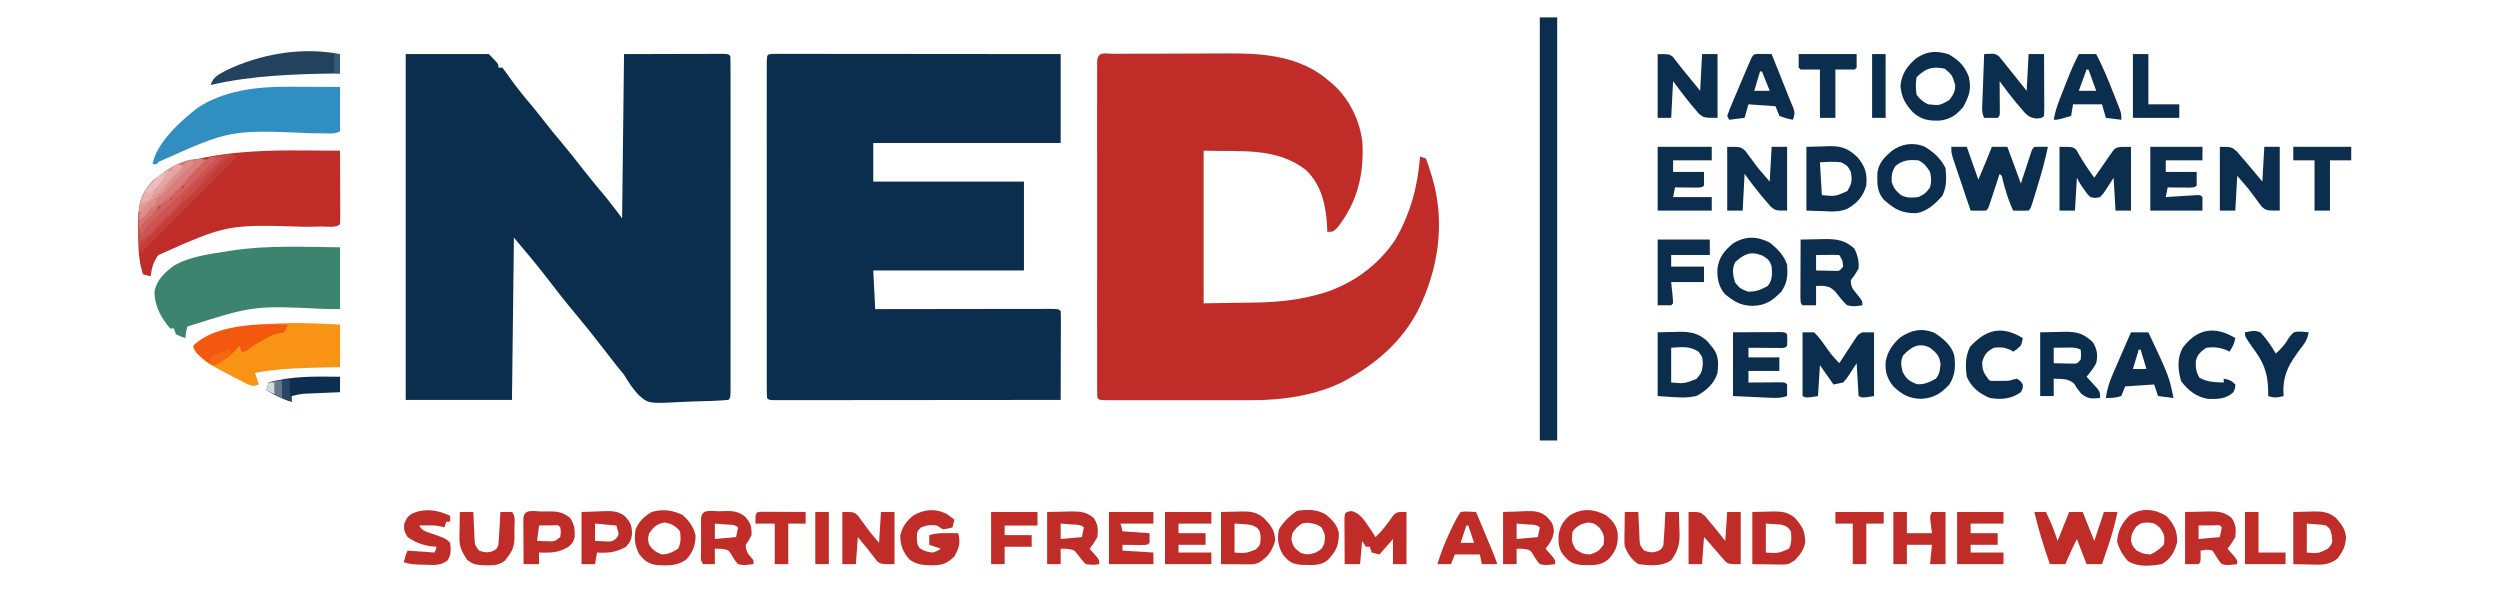 <?xml version="1.0" encoding="UTF-8"?>
<svg version="1.1" xmlns="http://www.w3.org/2000/svg" width="1294" height="305">
<path d="M0 0 C14.19 0 28.38 0 43 0 C48 5 48 5 48 7 C48.66 7 49.32 7 50 7 C51.232 8.533 52.384 10.131 53.5 11.75 C57.301 17.116 61.388 22.142 65.629 27.164 C67.643 29.573 69.589 32.009 71.5 34.5 C74.569 38.495 77.786 42.351 81.027 46.207 C84.747 50.652 88.321 55.203 91.883 59.775 C95.685 64.639 99.618 69.379 103.613 74.086 C106.52 77.635 109.247 81.33 112 85 C112.33 56.95 112.66 28.9 113 0 C126.334 -0.031 126.334 -0.031 139.938 -0.062 C142.748 -0.072 145.558 -0.081 148.453 -0.09 C150.665 -0.093 152.878 -0.096 155.09 -0.098 C156.251 -0.103 157.412 -0.108 158.608 -0.113 C159.704 -0.113 160.8 -0.113 161.929 -0.114 C162.887 -0.116 163.844 -0.118 164.83 -0.12 C167 0 167 0 168 1 C168.099 3.276 168.126 5.555 168.127 7.833 C168.129 8.556 168.13 9.279 168.132 10.024 C168.136 12.464 168.133 14.905 168.129 17.346 C168.131 19.088 168.133 20.83 168.135 22.573 C168.139 27.318 168.137 32.064 168.134 36.81 C168.132 41.765 168.134 46.72 168.136 51.675 C168.138 59.998 168.135 68.32 168.13 76.643 C168.125 86.28 168.127 95.917 168.132 105.553 C168.137 113.811 168.137 122.07 168.135 130.328 C168.133 135.267 168.133 140.206 168.136 145.145 C168.139 149.787 168.137 154.43 168.131 159.072 C168.13 160.781 168.13 162.49 168.133 164.199 C168.135 166.522 168.132 168.844 168.127 171.167 C168.126 173.121 168.126 173.121 168.126 175.115 C168 178 168 178 167 179 C161.058 179.489 155.117 179.657 149.157 179.79 C147.153 179.846 145.149 179.928 143.146 180.036 C125.617 180.963 125.617 180.963 120.306 176.22 C117.416 173.075 115.229 169.633 113 166 C111.671 164.313 110.321 162.642 108.938 161 C106.386 157.789 103.881 154.544 101.392 151.284 C96.853 145.341 92.179 139.555 87.367 133.828 C82.136 127.578 77.125 121.172 72.188 114.688 C66.98 107.974 61.488 101.486 56 95 C55.67 122.72 55.34 150.44 55 179 C36.85 179 18.7 179 0 179 C0 119.93 0 60.86 0 0 Z " fill="#0C2E4E" transform="translate(210,28)"/>
<path d="M0 0 C1.669 0.001 1.669 0.001 3.372 0.003 C4.643 0.001 5.915 0 7.226 -0.001 C8.648 0.002 10.071 0.006 11.494 0.01 C12.981 0.01 14.469 0.01 15.957 0.009 C20.008 0.009 24.06 0.015 28.111 0.022 C32.341 0.028 36.57 0.028 40.8 0.03 C48.814 0.033 56.829 0.041 64.844 0.051 C73.965 0.062 83.087 0.068 92.209 0.073 C110.979 0.083 129.749 0.102 148.519 0.123 C148.519 15.303 148.519 30.483 148.519 46.123 C116.509 46.123 84.499 46.123 51.519 46.123 C51.519 52.723 51.519 59.323 51.519 66.123 C77.259 66.123 102.999 66.123 129.519 66.123 C129.519 81.303 129.519 96.483 129.519 112.123 C103.779 112.123 78.039 112.123 51.519 112.123 C51.849 118.723 52.179 125.323 52.519 132.123 C56.828 132.115 56.828 132.115 61.224 132.107 C70.691 132.091 80.159 132.08 89.626 132.071 C95.369 132.066 101.112 132.059 106.855 132.048 C112.392 132.037 117.929 132.031 123.467 132.028 C125.584 132.026 127.702 132.023 129.819 132.017 C132.774 132.01 135.729 132.009 138.685 132.01 C139.569 132.006 140.454 132.002 141.365 131.999 C147.405 132.009 147.405 132.009 148.519 133.123 C148.612 134.566 148.636 136.013 148.632 137.459 C148.632 138.38 148.632 139.301 148.632 140.25 C148.627 141.251 148.622 142.252 148.616 143.283 C148.614 144.813 148.614 144.813 148.612 146.373 C148.606 149.644 148.594 152.915 148.581 156.186 C148.576 158.397 148.572 160.609 148.568 162.82 C148.557 168.255 148.54 173.689 148.519 179.123 C128.848 179.146 109.177 179.164 89.507 179.175 C80.374 179.18 71.241 179.187 62.108 179.198 C54.151 179.208 46.194 179.215 38.237 179.217 C34.021 179.218 29.805 179.222 25.589 179.229 C21.626 179.236 17.662 179.238 13.698 179.236 C12.24 179.236 10.781 179.238 9.322 179.242 C7.338 179.247 5.355 179.245 3.372 179.243 C2.259 179.244 1.146 179.245 0 179.246 C-2.481 179.123 -2.481 179.123 -3.481 178.123 C-3.581 175.847 -3.608 173.568 -3.608 171.29 C-3.61 170.567 -3.611 169.844 -3.613 169.099 C-3.617 166.659 -3.614 164.218 -3.611 161.777 C-3.612 160.035 -3.614 158.293 -3.616 156.55 C-3.621 151.805 -3.619 147.059 -3.616 142.313 C-3.613 137.358 -3.615 132.403 -3.617 127.448 C-3.619 119.125 -3.616 110.803 -3.612 102.48 C-3.606 92.843 -3.608 83.206 -3.613 73.57 C-3.618 65.312 -3.619 57.053 -3.616 48.795 C-3.614 43.856 -3.614 38.917 -3.618 33.978 C-3.62 29.336 -3.618 24.693 -3.613 20.051 C-3.611 18.342 -3.612 16.633 -3.614 14.924 C-3.617 12.602 -3.613 10.279 -3.608 7.956 C-3.608 6.653 -3.608 5.35 -3.607 4.008 C-3.44 0.171 -3.44 0.171 0 0 Z " fill="#0C2E4E" transform="translate(400.481,27.877)"/>
<path d="M0 0 C1.193 -0.007 1.193 -0.007 2.41 -0.015 C5.06 -0.03 7.709 -0.036 10.359 -0.042 C12.205 -0.048 14.051 -0.054 15.897 -0.059 C19.782 -0.07 23.668 -0.076 27.554 -0.079 C32.495 -0.085 37.436 -0.108 42.377 -0.137 C46.2 -0.156 50.023 -0.161 53.846 -0.162 C55.665 -0.165 57.483 -0.173 59.302 -0.187 C77.927 -0.313 96.775 1.302 111.414 14.161 C112.08 14.712 112.746 15.262 113.433 15.829 C121.88 23.404 127.551 34.973 128.615 46.304 C129.366 62.814 126.054 76.624 115.664 89.974 C113.414 92.161 113.414 92.161 110.414 92.161 C110.388 91.35 110.362 90.539 110.335 89.704 C109.77 78.658 107.579 68.169 99.414 60.161 C83.967 48.217 65.487 50.757 46.414 50.161 C46.414 76.231 46.414 102.301 46.414 129.161 C53.034 129.058 59.655 128.955 66.476 128.849 C69.56 128.811 69.56 128.811 72.707 128.773 C83.289 128.593 93.138 127.782 103.414 125.161 C104.194 124.968 104.974 124.775 105.779 124.576 C121.897 120.292 136.584 110.071 145.726 96.036 C153.445 82.628 157.323 68.516 158.414 53.161 C159.404 53.491 160.394 53.821 161.414 54.161 C162.442 56.739 163.276 59.193 164.039 61.849 C164.255 62.557 164.472 63.265 164.695 63.995 C171.71 87.443 167.899 112.144 156.972 133.595 C148.674 148.97 136.53 159.67 121.414 168.161 C120.576 168.636 119.738 169.11 118.875 169.599 C104.604 176.847 87.193 179.331 71.33 179.291 C70.043 179.293 70.043 179.293 68.73 179.296 C65.926 179.3 63.123 179.297 60.32 179.294 C58.362 179.295 56.404 179.296 54.447 179.297 C50.362 179.298 46.277 179.296 42.192 179.292 C36.945 179.286 31.698 179.289 26.451 179.295 C22.417 179.299 18.384 179.298 14.35 179.295 C12.414 179.294 10.478 179.295 8.541 179.297 C5.848 179.3 3.155 179.296 0.462 179.291 C-0.745 179.294 -0.745 179.294 -1.977 179.297 C-7.472 179.275 -7.472 179.275 -8.586 178.161 C-8.686 175.885 -8.713 173.606 -8.713 171.328 C-8.715 170.605 -8.717 169.882 -8.718 169.137 C-8.722 166.697 -8.719 164.256 -8.716 161.815 C-8.717 160.073 -8.719 158.331 -8.721 156.588 C-8.726 151.843 -8.724 147.097 -8.721 142.351 C-8.718 137.396 -8.721 132.441 -8.722 127.486 C-8.724 119.163 -8.722 110.841 -8.717 102.518 C-8.711 92.881 -8.713 83.245 -8.719 73.608 C-8.723 65.35 -8.724 57.092 -8.721 48.833 C-8.72 43.894 -8.719 38.955 -8.723 34.016 C-8.726 29.374 -8.724 24.731 -8.718 20.089 C-8.716 18.38 -8.717 16.671 -8.719 14.962 C-8.722 12.64 -8.718 10.317 -8.713 7.994 C-8.713 6.691 -8.713 5.388 -8.712 4.046 C-8.469 -1.524 -4.547 0.007 0 0 Z " fill="#C02C28" transform="translate(576.586,27.839)"/>
<path d="M0 0 C1.937 0.01 3.874 0.019 5.811 0.027 C10.478 0.049 15.145 0.083 19.812 0.125 C19.837 5.518 19.855 10.912 19.867 16.305 C19.872 18.142 19.879 19.978 19.888 21.814 C19.9 24.448 19.906 27.081 19.91 29.715 C19.915 30.541 19.92 31.367 19.926 32.218 C19.926 34.187 19.875 36.157 19.812 38.125 C17.725 40.213 13.186 39.336 10.301 39.371 C8.502 39.402 6.704 39.434 4.906 39.466 C3.961 39.481 3.016 39.497 2.042 39.513 C-38.523 38.24 -38.523 38.24 -74.188 54.125 C-76.825 57.704 -77.676 60.729 -78.188 65.125 C-79.507 64.795 -80.828 64.465 -82.188 64.125 C-84.319 57.432 -84.593 51.303 -84.613 44.274 C-84.625 42.261 -84.674 40.251 -84.725 38.238 C-84.776 28.841 -83.35 23.054 -77.301 15.891 C-69.407 9.247 -61.797 5.999 -51.75 3.938 C-50.995 3.783 -50.24 3.628 -49.462 3.468 C-33.035 0.393 -16.666 -0.154 0 0 Z " fill="#C02C28" transform="translate(156.188,77.875)"/>
<path d="M0 0 C0 10.56 0 21.12 0 32 C-3.948 31.948 -3.948 31.948 -7.977 31.895 C-44.693 30.144 -44.693 30.144 -79 41 C-79.816 44.059 -79.816 44.059 -80 47 C-82.438 46.188 -82.438 46.188 -85 45 C-85.495 43.515 -85.495 43.515 -86 42 C-86.66 42 -87.32 42 -88 42 C-92.686 36.27 -95.942 30.617 -96.062 23.125 C-95.031 16.995 -90.84 13.108 -86.016 9.527 C-77.608 4.653 -67.461 3.49 -58 2 C-57.256 1.88 -56.512 1.76 -55.746 1.636 C-37.389 -1.158 -18.509 -0.171 0 0 Z " fill="#3D846F" transform="translate(176,128)"/>
<path d="M0 0 C2.97 0 5.94 0 9 0 C9 72.27 9 144.54 9 219 C6.03 219 3.06 219 0 219 C0 146.73 0 74.46 0 0 Z " fill="#0C2E4E" transform="translate(797,9)"/>
<path d="M0 0 C0.788 0.001 1.575 0.003 2.387 0.004 C4.873 0.01 7.358 0.022 9.844 0.035 C11.542 0.04 13.24 0.045 14.938 0.049 C19.073 0.059 23.208 0.079 27.344 0.098 C27.344 7.688 27.344 15.278 27.344 23.098 C24.473 24.533 22.05 24.173 18.844 24.125 C17.48 24.11 16.117 24.096 14.754 24.083 C14.035 24.075 13.316 24.066 12.575 24.058 C-29.453 22.236 -29.453 22.236 -66.414 38.812 C-66.824 39.237 -67.234 39.661 -67.656 40.098 C-68.316 40.098 -68.976 40.098 -69.656 40.098 C-67.861 29.124 -54.867 17.441 -46.375 10.918 C-33.141 2.057 -15.635 -0.108 0 0 Z " fill="#318EC0" transform="translate(148.656,44.902)"/>
<path d="M0 0 C0 7.26 0 14.52 0 22 C-2.087 22.049 -4.174 22.098 -6.324 22.148 C-8.393 22.203 -10.462 22.26 -12.531 22.317 C-13.945 22.355 -15.36 22.39 -16.775 22.422 C-25.98 22.631 -34.922 23.338 -44 25 C-43.34 26.98 -42.68 28.96 -42 31 C-45 32 -45 32 -48.406 30.594 C-49.777 29.908 -51.141 29.209 -52.5 28.5 C-53.213 28.134 -53.925 27.768 -54.659 27.391 C-70.819 18.975 -70.819 18.975 -76 12 C-68.499 2.356 -53.721 1.732 -42.375 0.282 C-28.159 -1.404 -14.286 -0.77 0 0 Z " fill="#F89315" transform="translate(176,168)"/>
<path d="M0 0 C2.64 0 5.28 0 8 0 C9.98 5.61 11.96 11.22 14 17 C14.784 15.123 15.568 13.246 16.375 11.312 C16.816 10.257 17.257 9.201 17.711 8.113 C18.828 5.416 19.923 2.713 21 0 C23.64 0 26.28 0 29 0 C31.383 6.316 33.702 12.653 36 19 C36.177 18.46 36.353 17.92 36.535 17.364 C37.333 14.929 38.135 12.496 38.938 10.062 C39.215 9.212 39.493 8.362 39.779 7.486 C40.181 6.273 40.181 6.273 40.59 5.035 C40.836 4.286 41.082 3.537 41.336 2.766 C42 1 42 1 43 0 C45.333 -0.041 47.667 -0.042 50 0 C48.522 7.131 46.577 14.04 44.438 21 C44.121 22.048 43.805 23.096 43.479 24.176 C41.128 31.872 41.128 31.872 40 33 C37.329 33.141 34.676 33.042 32 33 C29.601 27.86 28.042 22.756 26.648 17.258 C26.212 15.05 26.212 15.05 25 14 C24.823 14.54 24.647 15.08 24.465 15.636 C23.667 18.071 22.865 20.504 22.062 22.938 C21.785 23.788 21.507 24.638 21.221 25.514 C20.953 26.323 20.686 27.131 20.41 27.965 C20.164 28.714 19.918 29.463 19.664 30.234 C19 32 19 32 18 33 C15.329 33.141 12.676 33.042 10 33 C8.57 28.784 7.146 24.567 5.728 20.347 C5.244 18.912 4.759 17.478 4.272 16.044 C3.573 13.982 2.88 11.919 2.188 9.855 C1.769 8.614 1.35 7.373 0.918 6.094 C0 3 0 3 0 0 Z " fill="#0C2E4E" transform="translate(1010,76)"/>
<path d="M0 0 C1.98 0 3.96 0 6 0 C8.048 2.102 9.561 3.925 11.188 6.312 C14.793 11.406 14.793 11.406 19 16 C19.699 14.929 20.397 13.858 21.117 12.754 C22.036 11.357 22.955 9.959 23.875 8.562 C24.335 7.855 24.795 7.148 25.27 6.42 C25.714 5.746 26.159 5.073 26.617 4.379 C27.026 3.756 27.434 3.133 27.855 2.49 C29 1 29 1 31 0 C32.98 0 34.96 0 37 0 C37 10.89 37 21.78 37 33 C31 34 31 34 29 33 C28.67 27.39 28.34 21.78 28 16 C26.948 17.629 25.896 19.259 24.812 20.938 C23.02 23.715 23.02 23.715 21 26 C19.35 26.33 17.7 26.66 16 27 C13.69 23.7 11.38 20.4 9 17 C8.67 22.28 8.34 27.56 8 33 C2 34 2 34 0 33 C0 22.11 0 11.22 0 0 Z " fill="#0C2E4E" transform="translate(933,172)"/>
<path d="M0 0 C7 0 7 0 8.82 1.723 C9.251 2.495 9.681 3.267 10.125 4.062 C12.54 8.242 15.162 12.097 18 16 C18.327 15.515 18.654 15.031 18.99 14.531 C20.491 12.337 22.026 10.169 23.562 8 C24.333 6.855 24.333 6.855 25.119 5.688 C25.638 4.966 26.157 4.244 26.691 3.5 C27.391 2.495 27.391 2.495 28.104 1.469 C30 0 30 0 37 0 C37 10.89 37 21.78 37 33 C34.36 33 31.72 33 29 33 C28.67 27.39 28.34 21.78 28 16 C26.948 17.65 25.896 19.3 24.812 21 C23.02 23.812 23.02 23.812 21 26 C18.465 26.555 18.465 26.555 16 26 C14.234 24.32 14.234 24.32 12.75 22.125 C12.25 21.406 11.75 20.686 11.234 19.945 C10 18 10 18 9 16 C8.67 21.61 8.34 27.22 8 33 C5.36 33 2.72 33 0 33 C0 22.11 0 11.22 0 0 Z " fill="#0C2E4E" transform="translate(1066,76)"/>
<path d="M0 0 C3.208 -0.088 6.416 -0.141 9.625 -0.188 C10.529 -0.213 11.432 -0.238 12.363 -0.264 C18.562 -0.332 23.083 0.284 27.812 4.688 C29.53 8.031 30.273 11.27 30 15 C28.062 18.312 28.062 18.312 26 21 C26 24.605 26.788 25.323 29 28.062 C32 31.792 32 31.792 32 34 C28.845 34.507 27.036 34.79 24 34 C21.773 31.841 19.953 29.503 18.031 27.07 C15.771 24.767 14.659 24.282 11.5 23.938 C10.345 23.958 9.19 23.979 8 24 C8 27.3 8 30.6 8 34 C5.667 34.042 3.333 34.041 1 34 C0 33 0 33 -0.114 29.857 C-0.113 28.466 -0.108 27.075 -0.098 25.684 C-0.096 24.953 -0.095 24.221 -0.093 23.468 C-0.088 21.125 -0.075 18.781 -0.062 16.438 C-0.057 14.852 -0.053 13.267 -0.049 11.682 C-0.038 7.788 -0.021 3.894 0 0 Z M8 8 C8 10.64 8 13.28 8 16 C9.958 16.054 11.916 16.093 13.875 16.125 C14.966 16.148 16.056 16.171 17.18 16.195 C20.137 16.301 20.137 16.301 22 14 C21.71 10.693 21.71 10.693 20 8 C17.98 7.928 15.958 7.916 13.938 7.938 C12.833 7.947 11.728 7.956 10.59 7.965 C9.735 7.976 8.881 7.988 8 8 Z " fill="#0C2E4E" transform="translate(932,124)"/>
<path d="M0 0 C7 0 7 0 9.441 2.16 C10.141 3.118 10.841 4.076 11.562 5.062 C12.315 6.06 13.068 7.058 13.844 8.086 C14.555 9.048 15.267 10.009 16 11 C17.173 12.408 18.358 13.807 19.562 15.188 C20.367 16.116 21.171 17.044 22 18 C22.33 12.06 22.66 6.12 23 0 C25.64 0 28.28 0 31 0 C31 10.89 31 21.78 31 33 C25 33 25 33 22.438 30.875 C21.633 29.926 20.829 28.977 20 28 C19.147 27.004 18.293 26.007 17.414 24.98 C14.502 21.385 11.696 17.76 9 14 C8.67 20.27 8.34 26.54 8 33 C5.36 33 2.72 33 0 33 C0 22.11 0 11.22 0 0 Z " fill="#0C2E4E" transform="translate(894,76)"/>
<path d="M0 0 C6 0 6 0 8.816 2.414 C9.749 3.47 10.664 4.541 11.562 5.625 C12.018 6.147 12.474 6.669 12.943 7.207 C14.316 8.789 15.661 10.389 17 12 C18.65 13.98 20.3 15.96 22 18 C22.33 12.06 22.66 6.12 23 0 C25.64 0 28.28 0 31 0 C31 10.89 31 21.78 31 33 C24 33 24 33 21.559 30.84 C20.859 29.882 20.159 28.924 19.438 27.938 C18.685 26.94 17.932 25.942 17.156 24.914 C16.445 23.952 15.733 22.991 15 22 C13.827 20.592 12.642 19.193 11.438 17.812 C10.633 16.884 9.829 15.956 9 15 C8.67 20.94 8.34 26.88 8 33 C5.36 33 2.72 33 0 33 C0 22.11 0 11.22 0 0 Z " fill="#0C2E4E" transform="translate(1149,76)"/>
<path d="M0 0 C3.197 -0.062 6.394 -0.124 9.688 -0.188 C11.185 -0.228 11.185 -0.228 12.714 -0.27 C19.185 -0.331 22.532 0.665 27.312 5.188 C29.501 8.835 29.934 11.907 29 16 C27.559 18.643 25.944 20.667 24 23 C24.505 23.543 25.011 24.085 25.531 24.645 C26.506 25.718 26.506 25.718 27.5 26.812 C28.15 27.52 28.799 28.228 29.469 28.957 C31 31 31 31 31 34 C26.649 34.427 24.706 34.578 21.25 31.75 C19 29 19 29 17.75 26.75 C14.773 23.773 11.087 24.237 7 24 C7 26.97 7 29.94 7 33 C4.69 33 2.38 33 0 33 C0 22.11 0 11.22 0 0 Z M7 8 C7 10.64 7 13.28 7 16 C8.958 16.054 10.916 16.093 12.875 16.125 C13.966 16.148 15.056 16.171 16.18 16.195 C19.137 16.301 19.137 16.301 21 14 C21.167 11.416 21.167 11.416 21 9 C18.235 7.618 15.954 7.905 12.875 7.938 C11.779 7.947 10.684 7.956 9.555 7.965 C8.29 7.982 8.29 7.982 7 8 Z " fill="#0C2E4E" transform="translate(1056,172)"/>
<path d="M0 0 C5.496 -0.353 5.496 -0.353 7.719 1.206 C8.165 1.761 8.611 2.315 9.07 2.887 C9.574 3.496 10.078 4.105 10.598 4.732 C11.102 5.378 11.606 6.023 12.125 6.688 C12.637 7.313 13.149 7.939 13.676 8.584 C15.135 10.376 16.569 12.185 18 14 C19.32 15.65 20.64 17.3 22 19 C22.33 12.73 22.66 6.46 23 0 C25.64 0 28.28 0 31 0 C31.025 4.539 31.043 9.078 31.055 13.617 C31.06 15.162 31.067 16.707 31.075 18.253 C31.088 20.469 31.093 22.686 31.098 24.902 C31.103 25.597 31.108 26.292 31.113 27.008 C31.113 28.672 31.062 30.337 31 32 C30 33 30 33 27.25 33.375 C22.89 32.872 21.804 31.308 19 28 C18.147 27.004 17.293 26.007 16.414 24.98 C13.505 21.389 10.684 17.762 8 14 C8.012 15.288 8.023 16.576 8.035 17.902 C8.045 19.581 8.054 21.259 8.062 22.938 C8.071 23.788 8.079 24.638 8.088 25.514 C8.091 26.323 8.094 27.131 8.098 27.965 C8.103 28.714 8.108 29.463 8.114 30.234 C8 32 8 32 7 33 C4.667 33.041 2.333 33.042 0 33 C-1.498 30.004 -1.001 27.356 -0.879 24.023 C-0.855 23.338 -0.832 22.653 -0.807 21.947 C-0.731 19.756 -0.647 17.566 -0.562 15.375 C-0.509 13.891 -0.457 12.406 -0.404 10.922 C-0.275 7.281 -0.139 3.64 0 0 Z " fill="#0C2E4E" transform="translate(1027,28)"/>
<path d="M0 0 C6.652 -0.031 6.652 -0.031 13.438 -0.062 C14.838 -0.072 16.238 -0.081 17.681 -0.09 C19.322 -0.094 19.322 -0.094 20.996 -0.098 C22.122 -0.103 23.248 -0.108 24.408 -0.114 C27 0 27 0 28 1 C28.125 4 28.125 4 28 7 C27 8 27 8 25.142 8.114 C24.352 8.108 23.561 8.103 22.746 8.098 C21.892 8.094 21.038 8.091 20.158 8.088 C19.26 8.08 18.363 8.071 17.438 8.062 C16.536 8.058 15.634 8.053 14.705 8.049 C12.47 8.037 10.235 8.021 8 8 C8 9.65 8 11.3 8 13 C13.28 13 18.56 13 24 13 C24 15.31 24 17.62 24 20 C18.72 20 13.44 20 8 20 C8 21.98 8 23.96 8 26 C8.855 25.992 8.855 25.992 9.728 25.984 C12.298 25.963 14.868 25.95 17.438 25.938 C18.784 25.925 18.784 25.925 20.158 25.912 C21.012 25.909 21.866 25.906 22.746 25.902 C23.932 25.894 23.932 25.894 25.142 25.886 C27 26 27 26 28 27 C28.041 29 28.043 31 28 33 C24.752 34.083 22.641 34.034 19.238 33.879 C18.231 33.836 17.223 33.793 16.185 33.748 C14.268 33.656 14.268 33.656 12.312 33.562 C8.249 33.377 4.186 33.191 0 33 C0 22.11 0 11.22 0 0 Z " fill="#0C2E4E" transform="translate(897,172)"/>
<path d="M0 0 C3.011 -0.083 6.022 -0.165 9.125 -0.25 C10.062 -0.286 11 -0.323 11.965 -0.36 C18.399 -0.445 21.941 1.028 26.645 5.598 C30.542 10.486 31.512 13.754 31 20 C29.284 25.761 26.421 28.965 21.322 32.001 C17.256 33.75 13.35 33.528 9 33.312 C6.03 33.209 3.06 33.106 0 33 C0 22.11 0 11.22 0 0 Z M7 8 C7.33 13.61 7.66 19.22 8 25 C14.979 25.646 14.979 25.646 21.125 22.938 C23.502 19.214 23.775 17.342 23 13 C21.338 9.837 21.338 9.837 18 8 C14.229 7.587 10.815 7.77 7 8 Z " fill="#0C2E4E" transform="translate(935,76)"/>
<path d="M0 0 C9.24 0 18.48 0 28 0 C28 2.31 28 4.62 28 7 C21.4 7 14.8 7 8 7 C8 8.98 8 10.96 8 13 C13.28 13 18.56 13 24 13 C24 15.31 24 17.62 24 20 C23 21 23 21 19.84 21.098 C18.552 21.086 17.264 21.074 15.938 21.062 C14.647 21.053 13.357 21.044 12.027 21.035 C11.028 21.024 10.029 21.012 9 21 C8.67 22.65 8.34 24.3 8 26 C14.6 26 21.2 26 28 26 C28 28.31 28 30.62 28 33 C18.76 33 9.52 33 0 33 C0 22.11 0 11.22 0 0 Z " fill="#0C2E4E" transform="translate(858,76)"/>
<path d="M0 0 C3.883 3.265 7.112 6.398 8.75 11.312 C9.118 16.928 8.989 20.506 5.75 25.312 C1.187 29.919 -2.361 32.429 -9 32.625 C-15.339 32.56 -18.665 30.408 -23.562 26.438 C-26.795 22.367 -27.469 18.535 -27.312 13.438 C-26.556 7.535 -23.737 4.064 -19.25 0.312 C-12.7 -3.69 -6.687 -3.472 0 0 Z M-18.125 10 C-19.851 13.547 -19.365 16.593 -18.25 20.312 C-16.199 23.276 -14.845 24.114 -11.438 25.25 C-7.322 25.331 -4.828 24.308 -1.25 22.312 C1.206 19.216 1.071 16.163 0.75 12.312 C-0.193 9.011 -1.134 8.383 -4.125 6.562 C-10.192 4.136 -13.537 5.871 -18.125 10 Z " fill="#0C2E4E" transform="translate(916.25,125.688)"/>
<path d="M0 0 C4.721 2.82 8.279 6.071 10.773 11.059 C11.297 16.314 11.438 20.704 9.086 25.496 C5.377 29.606 1.303 33.498 -4.34 34.395 C-11.714 34.526 -15.546 32.448 -21.102 27.496 C-24.782 23.274 -24.568 19.152 -24.504 13.781 C-23.967 8.514 -20.957 5.585 -17.164 2.246 C-12.084 -1.537 -5.937 -2.51 0 0 Z M-15.227 10.059 C-16.97 12.99 -17.241 14.708 -17.102 18.121 C-16.098 21.49 -14.921 22.854 -12.227 25.059 C-9.077 26.633 -6.706 26.407 -3.227 26.059 C0.349 24.232 0.349 24.232 2.773 21.059 C3.52 18.233 3.461 15.893 2.773 13.059 C0.98 10.249 -0.245 8.549 -3.227 7.059 C-8.174 6.685 -11.337 6.836 -15.227 10.059 Z " fill="#0C2E4E" transform="translate(996.227,75.941)"/>
<path d="M0 0 C4.439 2.799 9.01 6.515 10.395 11.793 C11.142 17.42 10.929 21.902 7.875 26.812 C3.56 31.494 -0.297 33.912 -6.75 34.25 C-12.82 34.17 -16.777 31.957 -21.125 27.812 C-24.28 23.852 -25.448 20.243 -25.125 15.188 C-24.19 9.753 -21.714 6.28 -17.688 2.562 C-11.942 -1.361 -6.69 -2.542 0 0 Z M-16.125 11.812 C-17.432 14.999 -17.179 16.567 -16.438 19.938 C-14.629 23.898 -12.817 25.172 -8.812 26.688 C-4.941 26.868 -2.491 25.655 0.875 23.812 C2.9 21.347 2.905 19.577 3.312 16.375 C2.762 11.893 1.323 10.604 -2.125 7.812 C-8.021 4.865 -11.912 7.403 -16.125 11.812 Z " fill="#0C2E4E" transform="translate(1001.125,172.188)"/>
<path d="M0 0 C4.899 2.761 8.232 5.884 10.324 11.184 C12.009 17.548 10.858 21.306 7.75 27.062 C4.284 31.372 1.171 33.548 -4.25 34.32 C-10.189 34.562 -13.996 34.059 -18.562 29.938 C-22.45 25.726 -24.355 22.223 -24.875 16.5 C-24.307 10.027 -21.412 6.11 -16.562 1.938 C-10.859 -1.658 -6.421 -1.915 0 0 Z M-16.562 11.938 C-17.067 14.975 -17.017 17.896 -16.562 20.938 C-14.686 23.439 -13.324 24.557 -10.562 25.938 C-4.643 26.581 -4.643 26.581 0.375 23.75 C2.52 20.825 3.438 19.538 3.438 15.938 C1.925 10.852 1.925 10.852 -1.938 7.5 C-8.288 6.139 -11.916 7.291 -16.562 11.938 Z " fill="#0C2E4E" transform="translate(1008.562,28.062)"/>
<path d="M0 0 C6 0 6 0 7.801 1.363 C8.3 2.007 8.799 2.65 9.312 3.312 C9.887 4.031 10.462 4.749 11.055 5.488 C11.697 6.317 12.339 7.146 13 8 C14.643 10.002 16.289 12.002 17.938 14 C19.948 16.475 19.948 16.475 22 19 C22.33 12.73 22.66 6.46 23 0 C25.64 0 28.28 0 31 0 C31 10.89 31 21.78 31 33 C24 33 24 33 21.34 30.875 C20.547 29.926 19.754 28.977 18.938 28 C18.093 27.004 17.249 26.007 16.379 24.98 C13.499 21.373 10.69 17.752 8 14 C7.67 20.27 7.34 26.54 7 33 C4.69 33 2.38 33 0 33 C0 22.11 0 11.22 0 0 Z " fill="#0C2E4E" transform="translate(858,28)"/>
<path d="M0 0 C8.91 0 17.82 0 27 0 C27 2.31 27 4.62 27 7 C20.73 7 14.46 7 8 7 C8 8.98 8 10.96 8 13 C13.28 13 18.56 13 24 13 C24 15.31 24 17.62 24 20 C23 21 23 21 19.84 21.098 C18.552 21.086 17.264 21.074 15.938 21.062 C14.647 21.053 13.357 21.044 12.027 21.035 C11.028 21.024 10.029 21.012 9 21 C8.67 22.65 8.34 24.3 8 26 C9.288 25.916 10.576 25.832 11.902 25.746 C13.581 25.643 15.259 25.54 16.938 25.438 C17.788 25.381 18.638 25.325 19.514 25.268 C20.323 25.219 21.131 25.171 21.965 25.121 C22.714 25.074 23.463 25.027 24.234 24.978 C26 25 26 25 27 26 C27 28.31 27 30.62 27 33 C18.09 33 9.18 33 0 33 C0 22.11 0 11.22 0 0 Z " fill="#0C2E4E" transform="translate(1113,76)"/>
<path d="M0 0 C1.98 0 3.96 0 6 0 C6.629 1.373 7.253 2.749 7.875 4.125 C8.397 5.274 8.397 5.274 8.93 6.445 C10.1 9.24 11.042 12.126 12 15 C13.98 10.05 15.96 5.1 18 0 C20.31 0 22.62 0 25 0 C26.98 4.95 28.96 9.9 31 15 C32.65 10.05 34.3 5.1 36 0 C38.31 0 40.62 0 43 0 C41.688 6.364 39.988 12.421 37.875 18.562 C37.598 19.38 37.321 20.198 37.035 21.041 C36.361 23.029 35.681 25.015 35 27 C32.36 27 29.72 27 27 27 C24.525 20.565 24.525 20.565 22 14 C20.549 16.901 19.183 19.786 17.875 22.75 C17.522 23.549 17.169 24.348 16.805 25.172 C16.539 25.775 16.274 26.378 16 27 C13.36 27 10.72 27 8 27 C4.917 18.08 2.11 9.212 0 0 Z " fill="#C02C28" transform="translate(1053,265)"/>
<path d="M0 0 C2.846 -0.062 5.692 -0.124 8.625 -0.188 C9.51 -0.215 10.395 -0.242 11.307 -0.27 C17.21 -0.332 21.41 0.562 25.863 4.754 C26.342 5.351 26.82 5.948 27.312 6.562 C27.804 7.162 28.295 7.761 28.801 8.379 C31.73 12.339 31.419 16.239 31 21 C29.207 26.716 25.184 30.213 20 33 C14 34 14 34 0 33 C0 22.11 0 11.22 0 0 Z M7 8 C7 13.94 7 19.88 7 26 C13.891 26.571 13.891 26.571 20.062 24.125 C22.556 21.39 22.953 20.418 23.375 16.688 C23.266 12.953 23.266 12.953 21.188 10.062 C16.397 6.963 12.639 7.66 7 8 Z " fill="#0C2E4E" transform="translate(858,172)"/>
<path d="M0 0 C2.97 0 5.94 0 9 0 C19.716 22.806 19.716 22.806 22 34 C19.36 33.67 16.72 33.34 14 33 C13.34 31.02 12.68 29.04 12 27 C7.05 27.33 2.1 27.66 -3 28 C-3.99 30.475 -3.99 30.475 -5 33 C-7.81 33.937 -10.038 34 -13 34 C-12.408 29.369 -11.14 25.562 -9.277 21.289 C-9.012 20.676 -8.747 20.063 -8.475 19.431 C-7.635 17.493 -6.786 15.559 -5.938 13.625 C-5.363 12.304 -4.79 10.982 -4.217 9.66 C-2.818 6.437 -1.411 3.218 0 0 Z M4 9 C3.01 12.3 2.02 15.6 1 19 C3.31 19 5.62 19 8 19 C7.01 15.7 6.02 12.4 5 9 C4.67 9 4.34 9 4 9 Z " fill="#0C2E4E" transform="translate(1103,172)"/>
<path d="M0 0 C2.97 0 5.94 0 9 0 C12.367 6.447 15.112 13.038 17.75 19.812 C18.161 20.848 18.572 21.884 18.996 22.951 C19.384 23.943 19.772 24.935 20.172 25.957 C20.699 27.302 20.699 27.302 21.237 28.675 C22 31 22 31 22 34 C19.36 33.67 16.72 33.34 14 33 C13.34 30.69 12.68 28.38 12 26 C7.05 26 2.1 26 -3 26 C-3.33 27.98 -3.66 29.96 -4 32 C-10.75 34 -10.75 34 -13 34 C-12.368 30.37 -11.384 27.12 -10.039 23.691 C-9.65 22.697 -9.26 21.702 -8.859 20.678 C-8.452 19.65 -8.045 18.622 -7.625 17.562 C-7.225 16.538 -6.826 15.514 -6.414 14.459 C-4.471 9.521 -2.492 4.687 0 0 Z M4 8 C2.68 11.63 1.36 15.26 0 19 C2.97 19 5.94 19 9 19 C7.68 15.37 6.36 11.74 5 8 C4.67 8 4.34 8 4 8 Z " fill="#0C2E4E" transform="translate(1076,28)"/>
<path d="M0 0 C1.236 0.017 1.236 0.017 2.496 0.035 C3.322 0.044 4.149 0.053 5 0.062 C5.638 0.074 6.276 0.086 6.934 0.098 C10.267 8.431 13.6 16.764 16.934 25.098 C17.32 25.998 17.707 26.898 18.106 27.825 C19.045 30.403 18.872 31.564 17.934 34.098 C14.559 33.41 14.559 33.41 10.934 32.098 C10.274 30.448 9.614 28.798 8.934 27.098 C2.004 26.603 2.004 26.603 -5.066 26.098 C-5.726 28.408 -6.386 30.718 -7.066 33.098 C-9.706 33.428 -12.346 33.758 -15.066 34.098 C-15.396 33.438 -15.726 32.778 -16.066 32.098 C-15.24 29.723 -14.349 27.461 -13.355 25.156 C-13.068 24.473 -12.78 23.79 -12.484 23.087 C-11.874 21.642 -11.26 20.199 -10.643 18.757 C-9.695 16.544 -8.759 14.326 -7.824 12.107 C-7.231 10.707 -6.637 9.306 -6.043 7.906 C-5.761 7.24 -5.478 6.573 -5.187 5.886 C-2.718 0.128 -2.718 0.128 0 0 Z M0.934 9.098 C-0.056 12.398 -1.046 15.698 -2.066 19.098 C0.574 19.098 3.214 19.098 5.934 19.098 C4.614 15.798 3.294 12.498 1.934 9.098 C1.604 9.098 1.274 9.098 0.934 9.098 Z " fill="#0C2E4E" transform="translate(910.066,27.902)"/>
<path d="M0 0 C0 3.3 0 6.6 0 10 C-1.011 10.015 -2.022 10.029 -3.063 10.044 C-24.771 10.381 -45.762 11.109 -67 16 C-65.574 11.722 -63.151 10.811 -59.328 8.621 C-41.376 -0.123 -19.738 -3.849 0 0 Z " fill="#23425E" transform="translate(176,28)"/>
<path d="M0 0 C5 0.889 7.286 5.335 10.082 9.301 C11.017 10.684 11.918 12.09 12.812 13.5 C16.39 10.087 19.12 6.376 21.934 2.328 C23.812 0.5 23.812 0.5 28.812 0.5 C28.812 9.41 28.812 18.32 28.812 27.5 C26.503 27.5 24.192 27.5 21.812 27.5 C21.812 23.21 21.812 18.92 21.812 14.5 C19.503 17.14 17.192 19.78 14.812 22.5 C13.492 22.17 12.172 21.84 10.812 21.5 C10.482 20.51 10.152 19.52 9.812 18.5 C9.152 18.5 8.492 18.5 7.812 18.5 C7.152 17.51 6.492 16.52 5.812 15.5 C5.482 19.46 5.152 23.42 4.812 27.5 C2.172 27.5 -0.468 27.5 -3.188 27.5 C-3.216 23.188 -3.234 18.875 -3.25 14.562 C-3.258 13.331 -3.267 12.099 -3.275 10.83 C-3.279 9.66 -3.282 8.49 -3.285 7.285 C-3.29 6.201 -3.296 5.117 -3.301 4 C-3.156 0.797 -3.074 0.703 0 0 Z " fill="#C02C28" transform="translate(699.188,264.5)"/>
<path d="M0 0 C8.91 0 17.82 0 27 0 C27 2.64 27 5.28 27 8 C20.4 8 13.8 8 7 8 C7 9.98 7 11.96 7 14 C12.61 14 18.22 14 24 14 C24 16.64 24 19.28 24 22 C18.39 22 12.78 22 7 22 C7.186 23.794 7.371 25.589 7.562 27.438 C7.754 29.288 7.91 31.142 8 33 C7.505 33.495 7.505 33.495 7 34 C4.69 34 2.38 34 0 34 C0 22.78 0 11.56 0 0 Z " fill="#0C2E4E" transform="translate(858,124)"/>
<path d="M0 0 C3.032 -0.062 6.064 -0.124 9.188 -0.188 C10.607 -0.228 10.607 -0.228 12.055 -0.27 C16.864 -0.318 20.11 -0.165 24 3 C26.331 6.219 26.467 9.105 26 13 C24 16.375 24 16.375 22 19 C23.238 20.423 23.238 20.423 24.5 21.875 C27 24.75 27 24.75 27 27 C21.783 27.619 21.783 27.619 19 27 C17.44 25.304 16.399 23.54 15.23 21.559 C13.983 19.606 13.983 19.606 10.688 19.562 C9.801 19.707 8.914 19.851 8 20 C8.021 20.969 8.041 21.939 8.062 22.938 C8 26 8 26 7 27 C4.69 27 2.38 27 0 27 C0 18.09 0 9.18 0 0 Z M7 7 C7 9.31 7 11.62 7 14 C12.445 13.505 12.445 13.505 18 13 C18.33 11.35 18.66 9.7 19 8 C17.94 6.714 17.94 6.714 15.496 6.902 C14.487 6.914 13.477 6.926 12.438 6.938 C11.426 6.947 10.414 6.956 9.371 6.965 C8.589 6.976 7.806 6.988 7 7 Z " fill="#C02C28" transform="translate(1131,265)"/>
<path d="M0 0 C1.407 0.945 2.751 1.984 4.078 3.039 C3.748 4.359 3.418 5.679 3.078 7.039 C0.766 7.664 0.766 7.664 -1.922 8.039 C-2.912 7.379 -3.902 6.719 -4.922 6.039 C-8.188 5.692 -10.288 5.755 -13.297 7.102 C-15.247 9.071 -15.247 9.071 -15.359 12.539 C-15.191 15.909 -15.191 15.909 -13.734 17.914 C-11.401 19.362 -9.664 19.838 -6.922 20.039 C-4.653 19.198 -4.653 19.198 -2.922 18.039 C-4.902 17.379 -6.882 16.719 -8.922 16.039 C-8.922 14.389 -8.922 12.739 -8.922 11.039 C-5.611 10.038 -2.621 9.936 0.828 9.977 C1.813 9.986 2.798 9.995 3.812 10.004 C4.934 10.021 4.934 10.021 6.078 10.039 C7.326 15.024 6.565 17.479 4.078 22.039 C0.243 25.854 -2.429 26.629 -7.797 26.664 C-12.255 26.519 -15.563 26.335 -19.172 23.602 C-22.541 19.958 -24.014 15.997 -23.922 11.039 C-22.699 6.321 -20.657 3.624 -16.859 0.602 C-11.328 -2.341 -5.752 -2.876 0 0 Z " fill="#C02C28" transform="translate(489.922,265.961)"/>
<path d="M0 0 C0.496 0.289 0.993 0.578 1.504 0.875 C0.891 3.837 0.25 5.256 -1.496 7.875 C-2.517 7.38 -2.517 7.38 -3.559 6.875 C-7.173 5.645 -9.699 5.4 -13.496 5.875 C-16.427 7.87 -18.141 9.303 -18.941 12.848 C-19.124 16.105 -18.722 18.474 -17.121 21.312 C-13.14 23.682 -9.059 23.701 -4.496 23.875 C-4.496 23.215 -4.496 22.555 -4.496 21.875 C-1.629 22.448 -0.635 22.736 1.504 24.875 C1.441 26.812 1.441 26.812 0.504 28.875 C-3.309 32.433 -7.655 32.497 -12.637 32.355 C-18.688 31.339 -22.942 27.947 -26.559 23.125 C-28.238 17.305 -28.715 11.493 -25.809 6 C-18.876 -3.369 -10.215 -5.583 0 0 Z " fill="#0C2E4E" transform="translate(1155.496,174.125)"/>
<path d="M0 0 C4.517 -0.155 4.517 -0.155 9.125 -0.312 C10.062 -0.358 11 -0.404 11.965 -0.45 C16.266 -0.521 19.141 -0.384 22.555 2.395 C25.171 5.182 25.89 6.028 26.312 9.75 C25.926 13.771 24.418 15.827 22 19 C23.238 20.423 23.238 20.423 24.5 21.875 C27 24.75 27 24.75 27 27 C21.795 27.618 21.795 27.618 19 27 C17.464 25.327 16.447 23.579 15.297 21.625 C13.928 19.571 13.928 19.571 10.188 19.062 C9.136 19.042 8.084 19.021 7 19 C7 21.64 7 24.28 7 27 C4.69 27 2.38 27 0 27 C0 18.09 0 9.18 0 0 Z M7 6 C7 8.64 7 11.28 7 14 C12.445 13.505 12.445 13.505 18 13 C18.33 11.35 18.66 9.7 19 8 C17.26 6.26 14.806 6.628 12.438 6.438 C11.426 6.354 10.414 6.27 9.371 6.184 C8.197 6.093 8.197 6.093 7 6 Z " fill="#C02C28" transform="translate(778,265)"/>
<path d="M0 0 C3.032 -0.062 6.064 -0.124 9.188 -0.188 C10.607 -0.228 10.607 -0.228 12.055 -0.27 C16.864 -0.318 20.11 -0.165 24 3 C26.331 6.219 26.467 9.105 26 13 C24 16.375 24 16.375 22 19 C23.238 20.423 23.238 20.423 24.5 21.875 C27 24.75 27 24.75 27 27 C23.875 27.438 23.875 27.438 20 27 C18.299 25.334 16.977 23.532 15.555 21.625 C13.905 19.608 13.905 19.608 10.125 19.062 C8.578 19.032 8.578 19.032 7 19 C7 21.64 7 24.28 7 27 C4.69 27 2.38 27 0 27 C0 18.09 0 9.18 0 0 Z M7 6 C7 8.64 7 11.28 7 14 C12.445 13.505 12.445 13.505 18 13 C18.33 11.35 18.66 9.7 19 8 C17.26 6.26 14.806 6.628 12.438 6.438 C11.426 6.354 10.414 6.27 9.371 6.184 C8.197 6.093 8.197 6.093 7 6 Z " fill="#C02C28" transform="translate(542,265)"/>
<path d="M0 0 C0.496 0.289 0.993 0.578 1.504 0.875 C0.762 4.656 0.762 4.656 -1.559 6.625 C-2.198 7.037 -2.837 7.45 -3.496 7.875 C-4.032 7.545 -4.569 7.215 -5.121 6.875 C-8.184 5.586 -10.195 5.471 -13.496 5.875 C-17.244 7.957 -18.291 9.17 -19.496 13.312 C-19.496 17.238 -18.847 18.8 -16.496 21.875 C-15.478 23.114 -15.478 23.114 -13.352 23.008 C-12.471 23.005 -11.591 23.003 -10.684 23 C-9.811 23.003 -8.938 23.005 -8.039 23.008 C-5.526 22.963 -5.526 22.963 -3.285 22.293 C-2.695 22.155 -2.104 22.017 -1.496 21.875 C0.316 23.062 0.316 23.062 1.504 24.875 C1.566 26.875 1.566 26.875 0.504 28.875 C-4.428 32.416 -9.641 32.833 -15.496 31.875 C-20.96 29.686 -25.121 26.318 -27.496 20.875 C-28.24 15.245 -28.298 10.538 -25.809 5.375 C-18.029 -3.035 -10.361 -5.662 0 0 Z " fill="#0C2E4E" transform="translate(1045.496,174.125)"/>
<path d="M0 0 C0.804 -0.037 1.607 -0.075 2.436 -0.113 C6.636 -0.175 9.462 0.024 12.828 2.68 C15.908 6.021 16.393 7.86 16.312 12.375 C14.875 15.125 14.875 15.125 13.312 17.375 C13.312 21.294 14.885 22.416 17.312 25.375 C17.312 26.035 17.312 26.695 17.312 27.375 C12.107 27.993 12.107 27.993 9.312 27.375 C7.776 25.702 6.76 23.954 5.609 22 C4.241 19.946 4.241 19.946 0.5 19.438 C-0.552 19.417 -1.604 19.396 -2.688 19.375 C-2.688 22.015 -2.688 24.655 -2.688 27.375 C-4.687 27.418 -6.688 27.416 -8.688 27.375 C-10.433 25.63 -9.818 23.214 -9.82 20.844 C-9.822 19.724 -9.823 18.603 -9.824 17.449 C-9.82 16.27 -9.816 15.09 -9.812 13.875 C-9.816 12.696 -9.82 11.516 -9.824 10.301 C-9.823 9.181 -9.822 8.06 -9.82 6.906 C-9.819 5.87 -9.818 4.835 -9.817 3.768 C-9.528 -1.565 -4.201 0.072 0 0 Z M-2.688 6.375 C-2.688 9.015 -2.688 11.655 -2.688 14.375 C2.757 13.88 2.757 13.88 8.312 13.375 C8.643 11.725 8.973 10.075 9.312 8.375 C7.573 6.635 5.119 7.003 2.75 6.812 C1.738 6.729 0.726 6.645 -0.316 6.559 C-1.49 6.468 -1.49 6.468 -2.688 6.375 Z " fill="#C02C28" transform="translate(372.688,264.625)"/>
<path d="M0 0 C2.702 -0.062 5.404 -0.124 8.188 -0.188 C9.029 -0.215 9.871 -0.242 10.739 -0.27 C15.35 -0.321 18.241 0.051 22 3 C25.728 6.813 28 9.561 28 15 C26.388 20.195 24.523 22.985 20 26 C17.703 27.148 16.417 27.116 13.867 27.098 C13.141 27.095 12.415 27.093 11.667 27.09 C10.746 27.081 9.824 27.072 8.875 27.062 C5.946 27.042 3.018 27.021 0 27 C0 18.09 0 9.18 0 0 Z M7 6 C7 10.95 7 15.9 7 21 C12.733 21.41 12.733 21.41 18 19.438 C20.307 17.057 20.307 17.057 20.5 13.438 C20.289 10.129 20.289 10.129 18.793 8.328 C16.44 6.585 14.714 6.501 11.812 6.312 C9.43 6.158 9.43 6.158 7 6 Z " fill="#C02C28" transform="translate(632,265)"/>
<path d="M0 0 C6 0 6 0 8.16 1.977 C8.788 2.851 9.416 3.725 10.062 4.625 C11.008 5.913 11.008 5.913 11.973 7.227 C12.642 8.142 13.311 9.057 14 10 C15.65 11.98 17.3 13.96 19 16 C19.33 10.72 19.66 5.44 20 0 C22.31 0 24.62 0 27 0 C27 8.91 27 17.82 27 27 C20 27 20 27 17.961 25.461 C17.438 24.773 16.914 24.084 16.375 23.375 C15.804 22.651 15.233 21.926 14.645 21.18 C14.102 20.46 13.559 19.741 13 19 C12.027 17.828 11.048 16.661 10.062 15.5 C9.382 14.675 8.701 13.85 8 13 C7.67 17.62 7.34 22.24 7 27 C4.69 27 2.38 27 0 27 C0 18.09 0 9.18 0 0 Z " fill="#C02C28" transform="translate(436,265)"/>
<path d="M0 0 C6 0 6 0 8.414 2.012 C9.144 2.895 9.873 3.778 10.625 4.688 C11.727 5.993 11.727 5.993 12.852 7.324 C14.904 9.88 16.952 12.44 19 15 C19.33 10.05 19.66 5.1 20 0 C22.31 0 24.62 0 27 0 C27 8.91 27 17.82 27 27 C21 27 21 27 19.233 25.823 C18.768 25.284 18.303 24.746 17.824 24.191 C17.307 23.609 16.789 23.027 16.256 22.428 C15.738 21.812 15.221 21.197 14.688 20.562 C14.151 19.951 13.614 19.339 13.061 18.709 C11.695 17.15 10.346 15.576 9 14 C8.67 13.67 8.34 13.34 8 13 C7.67 17.62 7.34 22.24 7 27 C4.69 27 2.38 27 0 27 C0 18.09 0 9.18 0 0 Z " fill="#C02C28" transform="translate(874,265)"/>
<path d="M0 0 C2.702 -0.062 5.404 -0.124 8.188 -0.188 C9.029 -0.215 9.871 -0.242 10.739 -0.27 C15.341 -0.321 18.252 0.043 22 3 C25.002 6.419 26.865 8.622 27.312 13.188 C26.914 18.049 25.822 20.034 23 24 C18.494 27.695 14.221 27.357 8.688 27.188 C5.821 27.126 2.954 27.064 0 27 C0 18.09 0 9.18 0 0 Z M7 6 C7 10.95 7 15.9 7 21 C12.906 21.547 12.906 21.547 18.062 18.938 C20.348 16.073 20.348 16.073 19.938 12.312 C19.277 8.952 19.277 8.952 17 7 C14.567 6.538 14.567 6.538 11.875 6.375 C10.266 6.251 8.658 6.128 7 6 Z " fill="#C02C28" transform="translate(1187,265)"/>
<path d="M0 0 C2.702 -0.062 5.404 -0.124 8.188 -0.188 C9.029 -0.215 9.871 -0.242 10.739 -0.27 C15.341 -0.321 18.252 0.043 22 3 C25.792 7.319 27.409 9.966 27.355 15.832 C26.738 19.595 24.598 22.292 22 25 C18.847 27.102 18.139 27.243 14.551 27.195 C13.787 27.19 13.023 27.185 12.236 27.18 C10.789 27.153 10.789 27.153 9.312 27.125 C6.239 27.084 3.166 27.043 0 27 C0 18.09 0 9.18 0 0 Z M7 6 C7 10.95 7 15.9 7 21 C13.339 21.422 13.339 21.422 19 19 C20.525 15.95 20.236 13.358 20 10 C18.334 7.651 17.359 7.074 14.52 6.488 C13.18 6.401 13.18 6.401 11.812 6.312 C9.43 6.158 9.43 6.158 7 6 Z " fill="#C02C28" transform="translate(907,265)"/>
<path d="M0 0 C3.433 3.113 5.516 5.921 6.688 10.438 C6.78 15.395 5.307 19.356 1.938 23 C-2.598 26.418 -7.566 26.204 -13.051 25.965 C-17.712 25.211 -19.344 24.066 -22.312 20.438 C-24.818 16.156 -25.099 12.298 -24.312 7.438 C-22.465 3.141 -20.021 0.873 -16.062 -1.562 C-10.09 -3.155 -5.577 -2.631 0 0 Z M-17.312 9.438 C-18.063 12.481 -18.063 12.481 -17.312 15.438 C-15.398 18.061 -13.95 19.186 -10.938 20.375 C-7.381 20.46 -5.31 19.277 -2.312 17.438 C-0.748 14.309 -0.956 11.881 -1.312 8.438 C-3.861 5.514 -5.508 4.588 -9.312 3.875 C-13.416 4.644 -14.852 6.109 -17.312 9.438 Z " fill="#C02C28" transform="translate(353.312,266.562)"/>
<path d="M0 0 C3.39 2.752 6.029 5.364 6.867 9.766 C6.867 15.964 5.528 18.9 1.34 23.418 C-2.572 26.998 -7.682 26.148 -12.695 26.117 C-17.563 25.619 -19.074 24.505 -22.133 20.766 C-24.613 16.488 -25.18 12.611 -24.133 7.766 C-21.711 3.772 -18.677 0.809 -14.82 -1.797 C-9.682 -2.633 -4.604 -2.665 0 0 Z M-15.008 6.891 C-17.334 9.597 -17.334 9.597 -17.695 12.828 C-17.002 16.45 -16.094 17.605 -13.133 19.766 C-9.784 21.088 -8.39 20.852 -4.945 19.703 C-1.951 17.964 -1.951 17.964 -0.633 14.891 C-0.063 11.329 -0.261 9.828 -2.133 6.766 C-4.456 5.023 -6.188 4.757 -9.07 4.328 C-12.308 4.543 -12.308 4.543 -15.008 6.891 Z " fill="#C02C28" transform="translate(686.133,266.234)"/>
<path d="M0 0 C3.335 2.858 5.275 4.916 5.941 9.359 C6.225 14.821 5.278 17.988 1.625 22.25 C-2.716 26.393 -7.293 25.791 -13.008 25.672 C-17.794 25.072 -19.352 23.944 -22.375 20.25 C-24.667 17.228 -24.806 14.098 -24.68 10.34 C-24.029 5.876 -22.194 2.679 -18.645 -0.109 C-12.229 -3.849 -6.471 -3.356 0 0 Z M-17.375 8.25 C-18.019 12.257 -18.062 14.283 -15.688 17.625 C-13.038 19.487 -11.618 20.173 -8.375 20.25 C-4.077 18.67 -4.077 18.67 -1.375 15.25 C-0.835 11.197 -1.033 9.713 -3.5 6.375 C-6.198 4.057 -6.198 4.057 -9.375 3.688 C-13.18 4.401 -14.826 5.326 -17.375 8.25 Z " fill="#C02C28" transform="translate(831.375,266.75)"/>
<path d="M0 0 C7.92 0 15.84 0 24 0 C24 1.98 24 3.96 24 6 C18.39 6 12.78 6 7 6 C7 7.65 7 9.3 7 11 C11.62 11 16.24 11 21 11 C21 12.98 21 14.96 21 17 C16.38 17 11.76 17 7 17 C7 18.32 7 19.64 7 21 C12.61 21 18.22 21 24 21 C24 22.98 24 24.96 24 27 C16.08 27 8.16 27 0 27 C0 18.09 0 9.18 0 0 Z " fill="#C02C28" transform="translate(1013,265)"/>
<path d="M0 0 C7.92 0 15.84 0 24 0 C24 1.98 24 3.96 24 6 C18.39 6 12.78 6 7 6 C7 7.65 7 9.3 7 11 C11.62 11 16.24 11 21 11 C21 12.98 21 14.96 21 17 C16.38 17 11.76 17 7 17 C7 18.32 7 19.64 7 21 C12.61 21 18.22 21 24 21 C24 22.98 24 24.96 24 27 C16.08 27 8.16 27 0 27 C0 18.09 0 9.18 0 0 Z " fill="#C02C28" transform="translate(603,265)"/>
<path d="M0 0 C3.894 4.265 5.701 7.662 5.5 13.5 C4.158 18.676 2.259 22.112 -2.375 24.875 C-8.161 25.845 -14.727 26.511 -19.879 23.328 C-22.771 20.213 -24.198 17.396 -25.562 13.375 C-25.249 7.522 -23.043 3.501 -18.875 -0.562 C-12.748 -4.392 -5.993 -3.774 0 0 Z M-15.75 5.562 C-17.594 8.187 -18.297 9.664 -18.375 12.875 C-17.51 15.679 -17.51 15.679 -15.375 17.875 C-12.052 19.539 -12.052 19.539 -8.375 19.875 C-5.4 18.553 -3.666 17.166 -1.375 14.875 C-0.751 10.862 -1.046 9.334 -3.438 6 C-6.265 3.617 -6.265 3.617 -9.938 3.312 C-13.381 3.617 -13.381 3.617 -15.75 5.562 Z " fill="#C02C28" transform="translate(1121.375,267.125)"/>
<path d="M0 0 C0.812 -0.021 1.624 -0.041 2.461 -0.062 C7.216 -0.093 10.416 0.119 14.25 3.25 C16.629 6.819 16.785 8.837 16.703 13.023 C16.172 15.634 15.497 16.526 13.5 18.25 C8.184 21.521 4.385 21.352 -1.75 21.25 C-1.75 23.23 -1.75 25.21 -1.75 27.25 C-4.39 27.25 -7.03 27.25 -9.75 27.25 C-9.779 22.938 -9.797 18.625 -9.812 14.312 C-9.821 13.081 -9.829 11.849 -9.838 10.58 C-9.841 9.41 -9.844 8.24 -9.848 7.035 C-9.853 5.951 -9.858 4.867 -9.864 3.75 C-9.614 -1.737 -4.311 0.027 0 0 Z M-1.75 7.25 C-2.08 9.89 -2.41 12.53 -2.75 15.25 C-1.313 15.304 0.125 15.343 1.562 15.375 C2.763 15.41 2.763 15.41 3.988 15.445 C6.534 15.408 6.534 15.408 9.25 13.25 C9.583 10.708 9.583 10.708 9.25 8.25 C8.216 6.991 8.216 6.991 5.965 7.152 C5.048 7.164 4.132 7.176 3.188 7.188 C2.268 7.197 1.349 7.206 0.402 7.215 C-0.308 7.226 -1.018 7.238 -1.75 7.25 Z " fill="#C02C28" transform="translate(280.75,264.75)"/>
<path d="M0 0 C7.59 0 15.18 0 23 0 C23 1.98 23 3.96 23 6 C17.39 6 11.78 6 6 6 C6.33 7.32 6.66 8.64 7 10 C13.93 10.495 13.93 10.495 21 11 C21 12.65 21 14.3 21 16 C20 17 20 17 17.059 17.098 C15.864 17.086 14.669 17.074 13.438 17.062 C11.641 17.049 11.641 17.049 9.809 17.035 C8.882 17.024 7.955 17.012 7 17 C7 17.99 7 18.98 7 20 C12.28 20.33 17.56 20.66 23 21 C23 22.98 23 24.96 23 27 C15.41 27 7.82 27 0 27 C0 18.09 0 9.18 0 0 Z " fill="#C02C28" transform="translate(574,265)"/>
<path d="M0 0 C2.31 0 4.62 0 7 0 C7 3.63 7 7.26 7 11 C11.29 11 15.58 11 20 11 C19.814 9.556 19.629 8.113 19.438 6.625 C18.875 2.25 18.875 2.25 20 0 C22.31 0 24.62 0 27 0 C27 8.91 27 17.82 27 27 C24.36 27 21.72 27 19 27 C19.33 23.7 19.66 20.4 20 17 C15.71 17 11.42 17 7 17 C7 20.3 7 23.6 7 27 C4.69 27 2.38 27 0 27 C0 18.09 0 9.18 0 0 Z " fill="#C02C28" transform="translate(980,265)"/>
<path d="M0 0 C-0.688 1.938 -0.688 1.938 -2 4 C-4.277 4.57 -4.277 4.57 -7 5 C-8.886 5.894 -10.741 6.856 -12.562 7.875 C-13.957 8.645 -13.957 8.645 -15.379 9.43 C-17.994 10.929 -17.994 10.929 -20.215 12.695 C-22 14 -22 14 -24 14 C-24.33 13.01 -24.66 12.02 -25 11 C-25.887 11.928 -26.774 12.856 -27.688 13.812 C-31.108 17.233 -34.384 19.461 -39 21 C-41.227 19.672 -41.227 19.672 -43.625 17.75 C-44.82 16.814 -44.82 16.814 -46.039 15.859 C-48 14 -48 14 -49 11 C-37.934 -0.066 -14.786 -0.717 0 0 Z " fill="#F4580F" transform="translate(149,168)"/>
<path d="M0 0 C4.517 -0.155 4.517 -0.155 9.125 -0.312 C10.062 -0.358 11 -0.404 11.965 -0.45 C16.186 -0.52 19.148 -0.389 22.551 2.27 C25.438 5.488 25.965 6.929 26.16 11.074 C25.902 14.181 25.102 15.701 23 18 C17.784 20.966 13.822 21.306 8 21 C7.67 22.98 7.34 24.96 7 27 C4.69 27 2.38 27 0 27 C0 18.09 0 9.18 0 0 Z M7 6 C7 8.97 7 11.94 7 15 C8.423 15.062 9.846 15.124 11.312 15.188 C12.113 15.222 12.914 15.257 13.738 15.293 C16.046 15.159 16.046 15.159 17.855 13.801 C19.526 11.631 19.526 11.631 18 7 C14.37 6.67 10.74 6.34 7 6 Z " fill="#C02C28" transform="translate(301,265)"/>
<path d="M0 0 C9.9 0 19.8 0 30 0 C30 2.31 30 4.62 30 7 C29.67 7.33 29.34 7.66 29 8 C25.7 8 22.4 8 19 8 C19 16.25 19 24.5 19 33 C16.36 33 13.72 33 11 33 C11 24.75 11 16.5 11 8 C7.7 8 4.4 8 1 8 C0.67 7.67 0.34 7.34 0 7 C0 4.69 0 2.38 0 0 Z " fill="#0C2E4E" transform="translate(931,28)"/>
<path d="M0 0 C-2.962 2.962 -5.924 5.924 -8.887 8.887 C-9.41 9.41 -9.933 9.934 -10.472 10.473 C-11.892 11.892 -13.313 13.309 -14.734 14.727 C-16.363 16.361 -17.97 18.017 -19.562 19.688 C-22 22 -22 22 -24.188 23 C-26.239 23.876 -26.239 23.876 -26.875 26.312 C-28.46 30.098 -30.759 31.502 -34 34 C-34.66 34.66 -35.32 35.32 -36 36 C-36.567 27.14 -36.812 20.085 -31 13 C-23.915 5.255 -10.936 -3.384 0 0 Z " fill="#D57370" transform="translate(108,83)"/>
<path d="M0 0 C1.945 -0.293 1.945 -0.293 4.125 -0.188 C5.404 -0.126 6.683 -0.064 8 0 C9.648 3.937 11.293 7.875 12.938 11.812 C13.406 12.932 13.875 14.052 14.357 15.205 C15.029 16.815 15.029 16.815 15.715 18.457 C16.129 19.447 16.542 20.437 16.969 21.456 C17.708 23.28 18.378 25.133 19 27 C16.36 27 13.72 27 11 27 C10.505 24.525 10.505 24.525 10 22 C5.71 22 1.42 22 -3 22 C-3.99 24.475 -3.99 24.475 -5 27 C-7.31 27 -9.62 27 -12 27 C-10.251 21.136 -8.023 15.659 -5.438 10.125 C-5.133 9.471 -4.828 8.816 -4.513 8.142 C-3.156 5.276 -1.763 2.644 0 0 Z M3 7 C2.01 9.97 1.02 12.94 0 16 C2.31 16 4.62 16 7 16 C6.01 13.03 5.02 10.06 4 7 C3.67 7 3.34 7 3 7 Z " fill="#C02C28" transform="translate(756,265)"/>
<path d="M0 0 C0 0.99 0 1.98 0 3 C-0.66 3 -1.32 3 -2 3 C-2.33 3.99 -2.66 4.98 -3 6 C-3.562 5.836 -4.124 5.673 -4.703 5.504 C-7.131 4.971 -9.269 4.901 -11.75 4.938 C-12.949 4.951 -12.949 4.951 -14.172 4.965 C-15.077 4.982 -15.077 4.982 -16 5 C-14.433 8.134 -11.784 8.343 -8.562 9.5 C-2.214 11.786 -2.214 11.786 0 14 C0.413 17.716 0.641 20.05 -1.488 23.207 C-5.133 25.809 -8.201 25.478 -12.562 25.312 C-13.33 25.303 -14.098 25.293 -14.889 25.283 C-18.154 25.218 -20.886 25.038 -24 24 C-23.494 21.831 -23 20 -22 18 C-15.07 18.495 -15.07 18.495 -8 19 C-7.67 18.01 -7.34 17.02 -7 16 C-7.99 15.918 -8.98 15.835 -10 15.75 C-14.368 15.118 -18.413 13.597 -22 11 C-23.577 8.49 -24.031 7.428 -23.812 4.438 C-22.901 1.704 -22.323 0.682 -20 -1 C-13.443 -4.123 -6.419 -3.106 0 0 Z " fill="#C02C28" transform="translate(233,267)"/>
<path d="M0 0 C-2.319 3.006 -4.73 5.773 -7.427 8.442 C-9.307 10.304 -11.174 12.18 -13.04 14.056 C-17.21 18.244 -21.383 22.429 -25.558 26.613 C-27.361 28.421 -29.163 30.23 -30.964 32.039 C-33.562 34.65 -36.164 37.257 -38.766 39.863 C-39.981 41.087 -39.981 41.087 -41.221 42.335 C-41.966 43.079 -42.71 43.824 -43.478 44.591 C-44.135 45.251 -44.793 45.911 -45.471 46.591 C-47 48 -47 48 -48 48 C-48.487 44.026 -48.888 40.48 -46.77 36.949 C-45.251 35.198 -43.689 33.586 -42 32 C-40.136 30.15 -38.312 28.278 -36.5 26.375 C-34 24 -34 24 -31 23 C-30.691 22.361 -30.381 21.721 -30.062 21.062 C-28.742 18.499 -27.519 18.259 -25 17 C-24.747 16.447 -24.495 15.894 -24.234 15.324 C-22.457 11.978 -19.89 9.481 -17.25 6.812 C-16.737 6.267 -16.224 5.721 -15.695 5.158 C-10.907 0.304 -6.736 -0.198 0 0 Z " fill="#C84744" transform="translate(120,80)"/>
<path d="M0 0 C4.933 -0.969 4.933 -0.969 8 0 C11.169 3.356 13.6 7.068 16 11 C18.821 8.336 20.938 6.112 22.812 2.688 C25 0 25 0 27.027 -0.379 C29.25 -0.375 29.25 -0.375 33 0 C32.403 3.082 31.475 4.982 29.531 7.434 C23.031 15.988 19.182 21.884 20 33 C16.713 33.8 15.29 34.097 12 33 C12.009 32.117 12.018 31.234 12.027 30.324 C11.795 20.908 9.661 15.429 4 8 C0 2.254 0 2.254 0 0 Z " fill="#0C2E4E" transform="translate(1162,172)"/>
<path d="M0 0 C9.9 0 19.8 0 30 0 C30 2.31 30 4.62 30 7 C26.37 7 22.74 7 19 7 C19 15.58 19 24.16 19 33 C16.36 33 13.72 33 11 33 C11 24.42 11 15.84 11 7 C7.37 7 3.74 7 0 7 C0 4.69 0 2.38 0 0 Z " fill="#0C2E4E" transform="translate(1187,76)"/>
<path d="M0 0 C2.31 0 4.62 0 7 0 C7.049 1.192 7.098 2.385 7.148 3.613 C7.223 5.18 7.299 6.746 7.375 8.312 C7.406 9.098 7.437 9.884 7.469 10.693 C7.507 11.451 7.546 12.208 7.586 12.988 C7.617 13.685 7.649 14.381 7.681 15.099 C7.921 17.325 7.921 17.325 10 20 C12.861 20.979 14.387 21.221 17.25 20.188 C19.151 19.106 19.151 19.106 20 17 C20.233 14.121 20.42 11.259 20.562 8.375 C20.606 7.573 20.649 6.771 20.693 5.945 C20.8 3.964 20.9 1.982 21 0 C23 -0.043 25 -0.041 27 0 C29.087 2.087 28.231 6.383 28.25 9.25 C28.271 10.014 28.291 10.779 28.312 11.566 C28.345 16.244 27.994 19.197 25 23 C24.421 23.752 23.842 24.503 23.246 25.277 C19.299 28.304 15.088 27.591 10.301 27.457 C7 27 7 27 3.75 24.75 C1.306 20.909 -0.261 18.286 -0.195 13.672 C-0.189 12.873 -0.182 12.073 -0.176 11.25 C-0.159 10.425 -0.142 9.6 -0.125 8.75 C-0.116 7.91 -0.107 7.069 -0.098 6.203 C-0.074 4.135 -0.038 2.068 0 0 Z " fill="#C02C28" transform="translate(238,265)"/>
<path d="M0 0 C2.31 0 4.62 0 7 0 C7.049 1.192 7.098 2.385 7.148 3.613 C7.223 5.18 7.299 6.746 7.375 8.312 C7.406 9.098 7.437 9.884 7.469 10.693 C7.507 11.451 7.546 12.208 7.586 12.988 C7.617 13.685 7.649 14.381 7.681 15.099 C7.921 17.325 7.921 17.325 10 20 C12.861 20.979 14.387 21.221 17.25 20.188 C19.151 19.106 19.151 19.106 20 17 C20.233 14.121 20.42 11.259 20.562 8.375 C20.606 7.573 20.649 6.771 20.693 5.945 C20.8 3.964 20.9 1.982 21 0 C23.31 0 25.62 0 28 0 C28.109 2.855 28.188 5.706 28.25 8.562 C28.3 9.762 28.3 9.762 28.352 10.986 C28.447 16.862 27.436 20.198 24 25 C18.917 28.389 12.927 27.687 7 27 C3.375 24.49 1.713 21.982 0 18 C-0.227 15.894 -0.227 15.894 -0.195 13.672 C-0.189 12.873 -0.182 12.073 -0.176 11.25 C-0.159 10.425 -0.142 9.6 -0.125 8.75 C-0.116 7.91 -0.107 7.069 -0.098 6.203 C-0.074 4.135 -0.038 2.068 0 0 Z " fill="#C02C28" transform="translate(841,265)"/>
<path d="M0 0 C7.92 0 15.84 0 24 0 C24 2.31 24 4.62 24 7 C18.39 7 12.78 7 7 7 C7 8.65 7 10.3 7 12 C11.62 12 16.24 12 21 12 C21 13.98 21 15.96 21 18 C16.38 18 11.76 18 7 18 C7 20.97 7 23.94 7 27 C4.69 27 2.38 27 0 27 C0 18.09 0 9.18 0 0 Z " fill="#C02C28" transform="translate(513,265)"/>
<path d="M0 0 C2.64 0 5.28 0 8 0 C8 8.58 8 17.16 8 26 C13.28 26 18.56 26 24 26 C24 28.31 24 30.62 24 33 C16.08 33 8.16 33 0 33 C0 22.11 0 11.22 0 0 Z " fill="#0C2E4E" transform="translate(1104,28)"/>
<path d="M0 0 C1.563 0.008 1.563 0.008 3.158 0.016 C4.283 0.019 5.407 0.022 6.566 0.026 C7.75 0.034 8.934 0.042 10.154 0.051 C11.342 0.056 12.53 0.06 13.754 0.065 C16.7 0.077 19.646 0.093 22.592 0.114 C22.592 2.094 22.592 4.074 22.592 6.114 C19.622 6.114 16.652 6.114 13.592 6.114 C13.592 13.044 13.592 19.974 13.592 27.114 C11.282 27.114 8.972 27.114 6.592 27.114 C6.592 20.184 6.592 13.254 6.592 6.114 C3.292 6.114 -0.008 6.114 -3.408 6.114 C-3.408 0.161 -3.408 0.161 0 0 Z " fill="#C02C28" transform="translate(394.408,264.886)"/>
<path d="M0 0 C0 2.64 0 5.28 0 8 C-0.923 8.038 -0.923 8.038 -1.864 8.076 C-4.66 8.192 -7.455 8.315 -10.25 8.438 C-11.218 8.477 -12.186 8.516 -13.184 8.557 C-14.585 8.619 -14.585 8.619 -16.016 8.684 C-16.874 8.72 -17.733 8.757 -18.618 8.795 C-20.85 8.987 -22.85 9.388 -25 10 C-25 10.99 -25 11.98 -25 13 C-29.827 11.587 -33.716 9.57 -38 7 C-37.67 5.68 -37.34 4.36 -37 3 C-24.889 -0.494 -12.491 -0.133 0 0 Z " fill="#0D2F4F" transform="translate(176,195)"/>
<path d="M0 0 C8.25 0 16.5 0 25 0 C25 1.98 25 3.96 25 6 C22.03 6 19.06 6 16 6 C16 12.93 16 19.86 16 27 C13.69 27 11.38 27 9 27 C9 20.07 9 13.14 9 6 C6.03 6 3.06 6 0 6 C0 4.02 0 2.04 0 0 Z " fill="#C02C28" transform="translate(950,265)"/>
<path d="M0 0 C2.31 0 4.62 0 7 0 C7 6.93 7 13.86 7 21 C11.62 21 16.24 21 21 21 C21 22.98 21 24.96 21 27 C14.07 27 7.14 27 0 27 C0 18.09 0 9.18 0 0 Z " fill="#C02C28" transform="translate(1162,265)"/>
<path d="M0 0 C2.31 0 4.62 0 7 0 C7 10.89 7 21.78 7 33 C4.69 33 2.38 33 0 33 C0 22.11 0 11.22 0 0 Z " fill="#0C2E4E" transform="translate(969,28)"/>
<path d="M0 0 C2.31 0 4.62 0 7 0 C7 8.91 7 17.82 7 27 C4.69 27 2.38 27 0 27 C0 18.09 0 9.18 0 0 Z " fill="#C02C28" transform="translate(422,265)"/>
<path d="M0 0 C0.99 0.33 1.98 0.66 3 1 C1.271 3.229 -0.46 5.456 -2.195 7.68 C-3.518 9.381 -4.826 11.093 -6.125 12.812 C-8.208 15.243 -10.479 17.033 -13 19 C-13.887 19.887 -14.774 20.774 -15.688 21.688 C-18 24 -18 24 -20 25 C-19.864 17.509 -17.26 13.269 -12 8 C-8.225 4.985 -4.33 2.165 0 0 Z " fill="#E19B99" transform="translate(92,85)"/>
<path d="M0 0 C0.99 0.33 1.98 0.66 3 1 C-13.5 17.5 -30 34 -47 51 C-47.495 49.515 -47.495 49.515 -48 48 C-47.533 47.535 -47.066 47.07 -46.584 46.591 C-41.715 41.743 -36.848 36.892 -31.984 32.039 C-30.17 30.229 -28.354 28.421 -26.537 26.613 C-23.923 24.011 -21.313 21.406 -18.703 18.801 C-17.487 17.593 -17.487 17.593 -16.247 16.36 C-12.603 12.716 -9.121 9.114 -6 5 C-4.077 3.054 -2.241 1.621 0 0 Z " fill="#C43C38" transform="translate(120,80)"/>
<path d="M0 0 C2.184 0.351 2.184 0.351 4 1 C-0.035 5.06 -4.074 9.117 -8.115 13.17 C-9.489 14.549 -10.861 15.928 -12.233 17.308 C-14.209 19.296 -16.188 21.281 -18.168 23.266 C-18.777 23.879 -19.385 24.493 -20.012 25.125 C-23.199 28.312 -26.436 31.229 -30 34 C-31.14 35.217 -32.25 36.465 -33.312 37.75 C-34.08 38.67 -34.08 38.67 -34.863 39.609 C-35.426 40.298 -35.426 40.298 -36 41 C-36.495 39.515 -36.495 39.515 -37 38 C-35.891 36.281 -35.891 36.281 -34.25 34.5 C-33.453 33.618 -33.453 33.618 -32.641 32.719 C-31.116 31.122 -29.565 29.557 -28 28 C-27.175 27.134 -26.35 26.267 -25.5 25.375 C-23 23 -23 23 -20 22 C-19.691 21.361 -19.381 20.721 -19.062 20.062 C-17.742 17.499 -16.519 17.259 -14 16 C-13.75 15.45 -13.5 14.899 -13.242 14.332 C-11.422 10.915 -8.833 8.425 -6.125 5.688 C-5.595 5.125 -5.065 4.562 -4.52 3.982 C-2.945 2.387 -2.945 2.387 0 0 Z " fill="#D06360" transform="translate(109,81)"/>
<path d="M0 0 C0.66 0.33 1.32 0.66 2 1 C-10 13 -10 13 -11.945 14.875 C-14.97 17.822 -17.683 20.515 -20 24.062 C-22.3 27.441 -24.936 29.661 -28.051 32.27 C-29.798 33.821 -31.195 35.35 -32.625 37.188 C-35.232 40.275 -37.572 41.927 -41 44 C-40.432 40.077 -38.578 38.064 -35.938 35.188 C-34.837 33.971 -34.837 33.971 -33.715 32.73 C-31.669 30.673 -29.639 28.801 -27.441 26.922 C-21.67 21.938 -16.366 16.473 -11 11.062 C-9.929 9.986 -8.857 8.91 -7.785 7.834 C-5.187 5.225 -2.593 2.614 0 0 Z " fill="#CC5451" transform="translate(113,81)"/>
<path d="M0 0 C0 3 0 3 -1.977 5.016 C-2.851 5.753 -3.725 6.49 -4.625 7.25 C-7.845 10.037 -10.802 12.767 -13.5 16.062 C-14.325 17.032 -15.15 18.001 -16 19 C-16.66 19 -17.32 19 -18 19 C-18.99 21.475 -18.99 21.475 -20 24 C-20.66 24 -21.32 24 -22 24 C-22.247 24.598 -22.495 25.196 -22.75 25.812 C-24.164 28.286 -25.651 29.434 -28 31 C-27.586 26.166 -25.622 24.105 -22 21 C-21.01 20.67 -20.02 20.34 -19 20 C-18.67 19.01 -18.34 18.02 -18 17 C-17.34 17 -16.68 17 -16 17 C-15.741 16.422 -15.482 15.845 -15.215 15.25 C-13.907 12.827 -12.411 11.036 -10.562 9 C-8.735 6.979 -7.007 5.01 -5.414 2.797 C-3.727 0.654 -2.652 0.366 0 0 Z " fill="#DD8E8B" transform="translate(100,83)"/>
<path d="M0 0 C0.66 0.33 1.32 0.66 2 1 C-1 4 -4 7 -7 10 C-8.207 11.222 -8.207 11.222 -9.438 12.469 C-12.164 15.162 -14.969 17.743 -17.812 20.312 C-18.788 21.196 -19.764 22.079 -20.77 22.988 C-21.874 23.984 -21.874 23.984 -23 25 C-23 22 -23 22 -20.938 19.812 C-20.48 19.385 -20.022 18.957 -19.551 18.516 C-17.784 16.789 -16.219 14.948 -14.625 13.062 C-11.782 9.764 -8.776 6.95 -5.383 4.227 C-3.859 3.028 -3.859 3.028 -3 1 C-2.01 0.67 -1.02 0.34 0 0 Z M-26 25 C-25.01 25.495 -25.01 25.495 -24 26 C-24.99 26.495 -24.99 26.495 -26 27 C-26 26.34 -26 25.68 -26 25 Z " fill="#D87F7C" transform="translate(104,82)"/>
<path d="M0 0 C0.33 0.66 0.66 1.32 1 2 C0.312 2.762 0.312 2.762 -0.391 3.539 C-4.6 8.252 -4.6 8.252 -8.188 13.438 C-10 16 -10 16 -12.25 16.875 C-12.828 16.916 -13.405 16.957 -14 17 C-12.775 10.604 -8.317 5.704 -3.125 2 C-2.094 1.34 -1.062 0.68 0 0 Z " fill="#E7AFAE" transform="translate(87,88)"/>
<path d="M0 0 C0 2.97 0 5.94 0 9 C-2.64 7.68 -5.28 6.36 -8 5 C-7.67 3.68 -7.34 2.36 -7 1 C-4 0 -4 0 0 0 Z " fill="#62788C" transform="translate(146,197)"/>
<path d="M0 0 C0.99 0.33 1.98 0.66 3 1 C-1.667 5.667 -6.333 10.333 -11 15 C-11.66 14.67 -12.32 14.34 -13 14 C-12.312 13.346 -12.312 13.346 -11.609 12.68 C-8.666 9.823 -5.902 7.094 -3.688 3.625 C-2 1 -2 1 0 0 Z " fill="#E4A5A4" transform="translate(92,85)"/>
<path d="M0 0 C0.99 0.33 1.98 0.66 3 1 C2.979 2.072 2.959 3.145 2.938 4.25 C2.986 7.148 3.132 9.286 4 12 C1.525 11.01 1.525 11.01 -1 10 C-1.027 8.521 -1.046 7.042 -1.062 5.562 C-1.074 4.739 -1.086 3.915 -1.098 3.066 C-1 1 -1 1 0 0 Z " fill="#294763" transform="translate(147,196)"/>
<path d="M0 0 C0.66 0.66 1.32 1.32 2 2 C0.763 3.036 -0.49 4.053 -1.75 5.062 C-2.794 5.915 -2.794 5.915 -3.859 6.785 C-6 8 -6 8 -8.266 7.684 C-8.838 7.458 -9.41 7.232 -10 7 C-9.375 5.125 -9.375 5.125 -8 3 C-5 1.812 -5 1.812 -2 1 C-1.34 0.67 -0.68 0.34 0 0 Z " fill="#F56811" transform="translate(118,181)"/>
<path d="M0 0 C0.99 0 1.98 0 3 0 C3 3.3 3 6.6 3 10 C2.01 10 1.02 10 0 10 C0 6.7 0 3.4 0 0 Z " fill="#395A75" transform="translate(173,28)"/>
<path d="M0 0 C0 3.779 -0.997 4.461 -3.5 7.188 C-4.15 7.903 -4.799 8.618 -5.469 9.355 C-5.974 9.898 -6.479 10.441 -7 11 C-7.99 10.67 -8.98 10.34 -10 10 C-8.9 8.705 -7.795 7.414 -6.688 6.125 C-6.073 5.406 -5.458 4.686 -4.824 3.945 C-3 2 -3 2 0 0 Z " fill="#EBBDBC" transform="translate(85,89)"/>
<path d="M0 0 C0 3.999 -1.353 5.067 -4 8 C-5.634 9.374 -7.293 10.719 -9 12 C-9.66 11.67 -10.32 11.34 -11 11 C-7.37 7.37 -3.74 3.74 0 0 Z " fill="#CA4D49" transform="translate(105,91)"/>
<path d="M0 0 C0.99 0 1.98 0 3 0 C3 1.98 3 3.96 3 6 C1.68 5.34 0.36 4.68 -1 4 C-0.67 2.68 -0.34 1.36 0 0 Z " fill="#D3D9DF" transform="translate(139,198)"/>
</svg>
